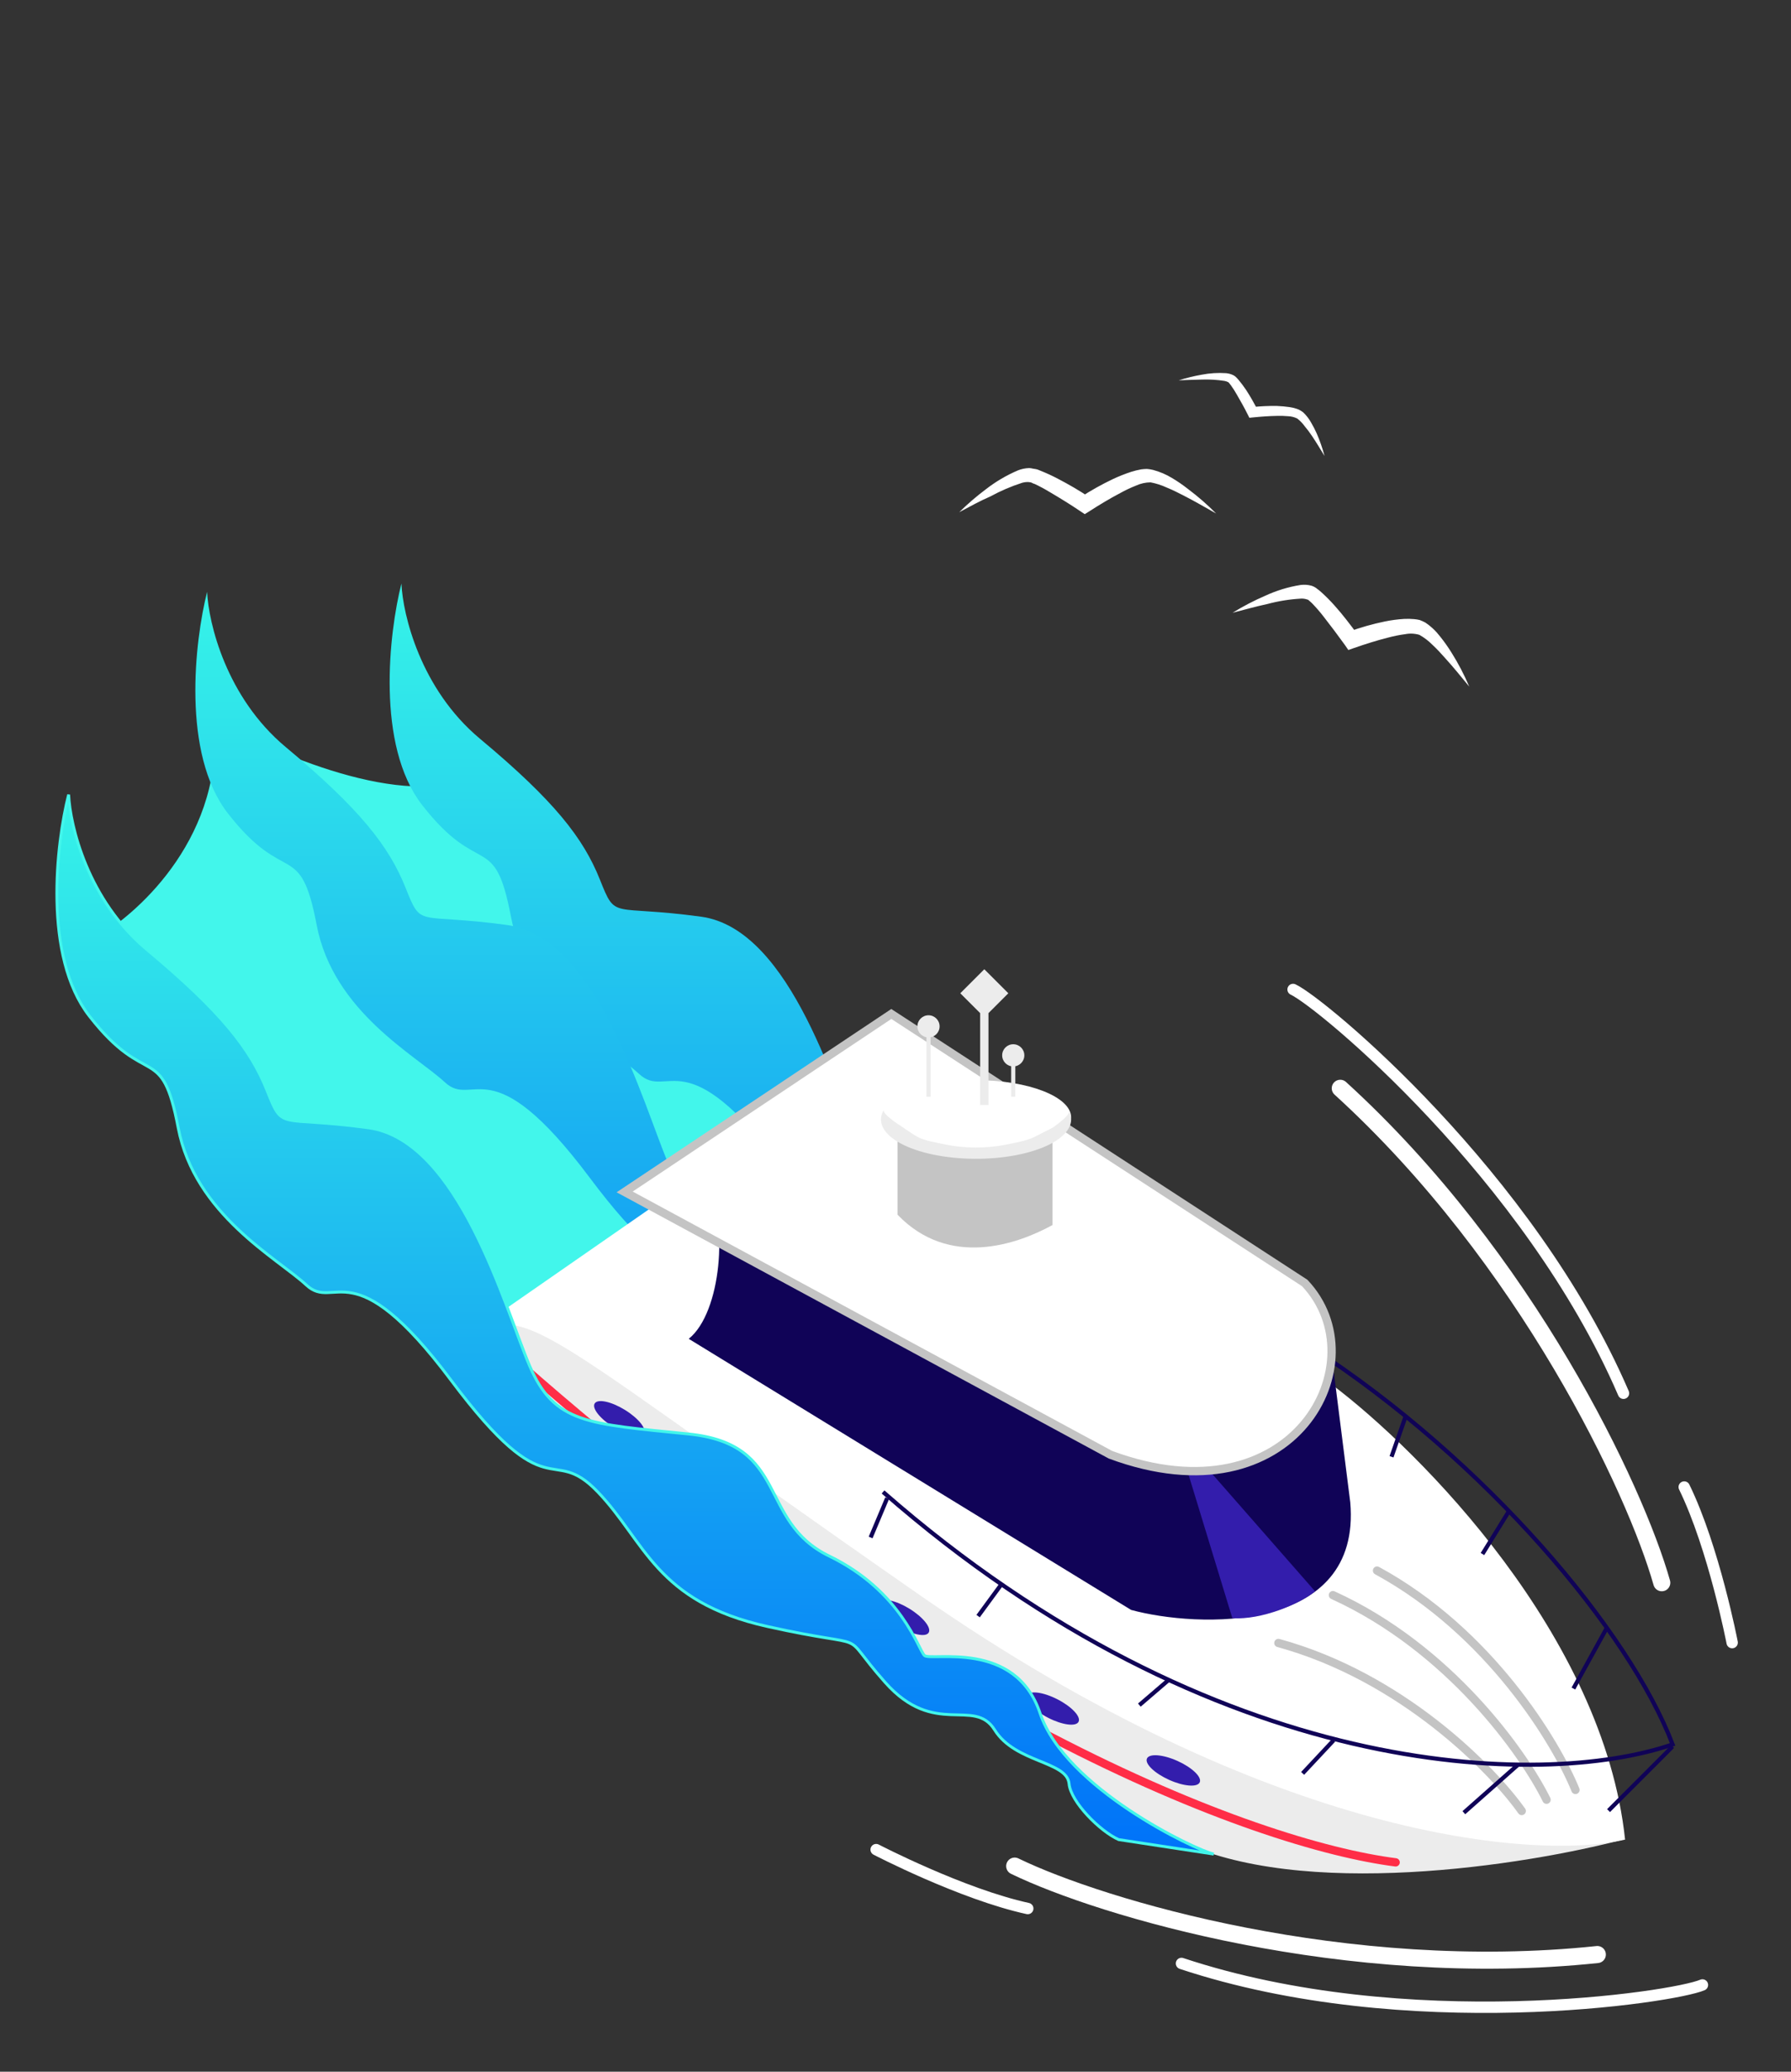 <svg width="128" height="148" viewBox="0 0 128 148" fill="none" xmlns="http://www.w3.org/2000/svg">
<rect x="0" y="0" width="128" height="148" fill="#333333" stroke="none"/>
<path d="M118.765 113.067C116.884 106.415 109.106 89.876 95.787 77.745" stroke="white" stroke-width="1.219" stroke-linecap="round"/>
<path d="M72.517 133.31C78.733 136.328 96.248 141.514 114.159 139.628" stroke="white" stroke-width="1.219" stroke-linecap="round"/>
<path d="M92.414 70.686C94.417 71.611 109.318 83.963 116.028 99.532" stroke="white" stroke-width="0.813" stroke-linecap="round"/>
<path d="M121.67 141.801C119.648 142.683 100.52 145.605 84.439 140.265" stroke="white" stroke-width="0.813" stroke-linecap="round"/>
<path d="M123.795 117.344C123.795 117.344 122.489 110.569 120.369 106.23" stroke="white" stroke-width="0.813" stroke-linecap="round"/>
<path d="M62.617 132.133C62.617 132.133 68.737 135.313 73.452 136.341" stroke="white" stroke-width="0.813" stroke-linecap="round"/>
<path d="M15.285 51.36C16.11 59.533 10.06 65.153 6.932 66.942L36.115 100.582L65.092 84.897L33.95 55.384C29 57.943 19.444 53.768 15.285 51.36Z" fill="#42F6EB"/>
<path d="M98.119 107.322C99.892 112.643 109.199 117.078 110.528 117.374L103.733 116.339C102.403 115.748 100.306 113.648 100.187 112.348C100.04 110.722 96.347 110.869 94.869 108.504C93.392 106.139 90.585 109.095 87.04 105.104C83.495 101.113 86.597 102.887 78.62 101.113C70.642 99.339 69.904 95.052 66.506 91.504C63.108 87.956 63.108 92.983 56.018 83.522C48.927 74.061 47.745 78.643 45.677 76.722C43.609 74.8 37.7 71.696 36.518 65.487C35.336 59.278 34.302 62.826 30.166 57.504C26.857 53.247 27.802 45.185 28.689 41.687C28.787 43.904 30.048 49.226 34.302 52.774C39.62 57.209 41.688 59.87 42.87 62.826C44.052 65.783 43.609 64.6 50.109 65.487C56.609 66.374 59.859 78.348 61.631 82.487C63.404 86.626 65.768 86.626 73.006 87.365C80.245 88.104 77.881 93.574 83.051 96.087C88.222 98.6 89.403 102.739 89.847 103.182C90.29 103.626 96.347 102 98.119 107.322Z" fill="url(#paint0_linear_168_62)"/>
<path d="M84.233 107.913C86.006 113.235 95.313 117.669 96.642 117.965L89.847 116.93C88.517 116.339 86.42 114.24 86.301 112.939C86.154 111.313 82.46 111.461 80.983 109.095C79.506 106.73 76.699 109.687 73.154 105.695C69.609 101.704 72.711 103.478 64.734 101.704C56.757 99.93 56.018 95.643 52.62 92.096C49.223 88.548 49.223 93.574 42.132 84.113C35.041 74.652 33.859 79.235 31.791 77.313C29.723 75.391 23.814 72.287 22.632 66.078C21.45 59.87 20.416 63.417 16.28 58.096C12.971 53.838 13.916 45.777 14.803 42.278C14.901 44.496 16.162 49.817 20.416 53.365C25.734 57.8 27.802 60.461 28.984 63.417C30.166 66.374 29.723 65.191 36.223 66.078C42.723 66.965 45.973 78.939 47.745 83.078C49.518 87.217 51.882 87.217 59.12 87.956C66.359 88.695 63.995 94.165 69.165 96.678C74.336 99.191 75.517 103.33 75.961 103.774C76.404 104.217 82.46 102.591 84.233 107.913Z" fill="url(#paint1_linear_168_62)"/>
<path d="M84.086 131.416C92.949 135.792 109.051 133.24 115.994 131.416L64.438 97.712L36.223 94.017L32.973 95.199C46.318 105.448 75.222 127.041 84.086 131.416Z" fill="#ECECEC"/>
<path d="M116.142 131.417C114.605 116.871 101.517 103.675 95.165 98.895L56.904 79.086L31.348 96.826C38.291 92.834 34.302 92.095 65.768 113.973C90.94 131.476 109.839 132.895 116.142 131.417Z" fill="white"/>
<ellipse cx="2.068" cy="0.739" rx="2.068" ry="0.739" transform="matrix(-0.89 -0.457 -0.456 0.89 77.42 122.343)" fill="#331DAC"/>
<ellipse cx="2.069" cy="0.739" rx="2.069" ry="0.739" transform="matrix(-0.853 -0.523 -0.522 0.853 66.756 116.002)" fill="#331DAC"/>
<ellipse cx="2.069" cy="0.739" rx="2.069" ry="0.739" transform="matrix(-0.853 -0.523 -0.522 0.853 46.416 101.796)" fill="#331DAC"/>
<ellipse cx="2.068" cy="0.739" rx="2.068" ry="0.739" transform="matrix(-0.912 -0.411 -0.41 0.912 86.046 126.651)" fill="#331DAC"/>
<path d="M99.744 133.043C89.699 131.762 65.443 122.725 35.78 96.234" stroke="#FF2D47" stroke-width="0.594" stroke-linecap="round"/>
<path d="M74.336 122.4C76.109 127.721 85.415 132.156 86.745 132.452L79.95 131.417C78.62 130.826 76.522 128.727 76.404 127.426C76.256 125.8 72.563 125.947 71.086 123.582C69.609 121.217 66.802 124.174 63.257 120.182C59.711 116.191 62.813 117.965 54.836 116.191C46.859 114.417 46.121 110.13 42.723 106.582C39.325 103.035 39.325 108.061 32.235 98.6C25.144 89.139 23.962 93.722 21.894 91.8C19.826 89.878 13.917 86.774 12.735 80.565C11.553 74.356 10.519 77.904 6.383 72.582C3.074 68.325 4.019 60.264 4.906 56.765C5.004 58.983 6.265 64.304 10.519 67.852C15.837 72.287 17.905 74.948 19.087 77.904C20.269 80.861 19.826 79.678 26.326 80.565C32.825 81.452 36.075 93.426 37.848 97.565C39.621 101.704 41.984 101.704 49.223 102.443C56.461 103.182 54.098 108.652 59.268 111.165C64.439 113.678 65.62 117.817 66.064 118.261C66.507 118.704 72.563 117.078 74.336 122.4Z" fill="url(#paint2_linear_168_62)" stroke="#42F6EB" stroke-width="0.207"/>
<path d="M112.596 127.869C111.218 124.469 106.451 116.575 98.415 112.2" stroke="#C4C4C4" stroke-width="0.594" stroke-linecap="round"/>
<path d="M110.529 128.568C108.91 125.275 103.591 117.743 95.262 113.954" stroke="#C4C4C4" stroke-width="0.594" stroke-linecap="round"/>
<path d="M108.756 129.373C106.635 126.38 100.188 119.789 91.364 117.372" stroke="#C4C4C4" stroke-width="0.594" stroke-linecap="round"/>
<path d="M50.552 84.999C52.029 87.217 51.586 93.751 49.223 95.643L80.836 115.008C85.513 116.289 97.328 116.782 96.501 107.321L95.026 95.65C95.004 95.237 94.954 94.838 94.876 94.46L95.026 95.65C95.294 100.721 91.2 107.858 79.506 103.921L50.552 84.999Z" fill="#100357"/>
<path d="M93.688 96.234C106.244 104.365 116.467 116.575 119.539 124.617C110.233 127.82 86.745 127.278 63.109 106.582" stroke="#100357" stroke-width="0.297"/>
<path d="M100.483 101.112L99.449 104.069" stroke="#100357" stroke-width="0.297"/>
<path d="M107.869 107.913L105.949 111.017" stroke="#100357" stroke-width="0.297"/>
<path d="M114.812 116.339L112.449 120.626" stroke="#100357" stroke-width="0.297"/>
<path d="M119.539 124.765L114.96 129.347" stroke="#100357" stroke-width="0.297"/>
<path d="M108.46 126.095L104.619 129.495" stroke="#100357" stroke-width="0.297"/>
<path d="M95.312 124.322L93.097 126.687" stroke="#100357" stroke-width="0.297"/>
<path d="M93.983 113.677L86.597 105.251L84.824 104.956L88.074 115.599C90.142 115.747 92.949 114.564 93.983 113.677Z" fill="#331DAC"/>
<path d="M63.7 72.435L44.643 85.148L79.358 103.921C92.506 108.8 98.562 97.269 93.244 91.652L63.7 72.435Z" fill="white" stroke="#C4C4C4" stroke-width="0.594"/>
<path d="M75.222 87.513V80.565C72.268 83.817 65.768 82.782 64.143 80.122V86.774C67.836 90.617 72.711 88.893 75.222 87.513Z" fill="#C4C4C4"/>
<ellipse cx="6.795" cy="2.661" rx="6.795" ry="2.661" transform="matrix(-1 0 0 1 76.552 77.165)" fill="white"/>
<path d="M63.173 79.277C62.919 79.688 62.893 80.118 63.097 80.534C63.302 80.95 63.732 81.341 64.355 81.678C64.978 82.015 65.777 82.29 66.694 82.481C67.61 82.672 68.619 82.775 69.646 82.782C70.672 82.789 71.689 82.7 72.62 82.521C73.551 82.342 74.371 82.078 75.021 81.75C75.67 81.421 76.13 81.036 76.367 80.623C76.605 80.21 76.613 79.781 76.391 79.366C76.549 79.662 75.222 80.565 75.222 80.565C75.222 80.565 74.355 81.006 73.892 81.24C73.43 81.475 72.462 81.663 71.798 81.79C71.135 81.918 70.409 81.981 69.677 81.977C68.945 81.972 68.226 81.898 67.572 81.762C66.918 81.626 66.064 81.481 65.62 81.24C65.176 81 64.355 80.417 64.355 80.417C64.355 80.417 62.992 79.57 63.173 79.277Z" fill="#ECECEC"/>
<path d="M67.151 73.322C67.151 73.76 66.797 74.114 66.359 74.114C65.921 74.114 65.566 73.76 65.566 73.322C65.566 72.884 65.921 72.529 66.359 72.529C66.797 72.529 67.151 72.884 67.151 73.322ZM66.21 78.348V73.322H66.507V78.348H66.21Z" fill="#ECECEC"/>
<path d="M73.208 75.391C73.208 75.829 72.853 76.184 72.415 76.184C71.978 76.184 71.623 75.829 71.623 75.391C71.623 74.953 71.978 74.599 72.415 74.599C72.853 74.599 73.208 74.953 73.208 75.391ZM72.267 78.348V75.391H72.564V78.348H72.267Z" fill="#ECECEC"/>
<path d="M70.347 69.241L72.063 70.957L70.347 72.672L68.631 70.957L70.347 69.241ZM70.05 78.939L70.05 70.957L70.644 70.957L70.644 78.939L70.05 78.939Z" fill="#ECECEC"/>
<path d="M83.495 120.035L81.427 121.809" stroke="#100357" stroke-width="0.297"/>
<path d="M71.529 113.234L69.904 115.451" stroke="#100357" stroke-width="0.297"/>
<path d="M63.404 107.026L62.222 109.835" stroke="#100357" stroke-width="0.297"/>
<path d="M84.243 27.168C84.779 27 85.327 26.866 85.882 26.768C86.455 26.657 87.041 26.62 87.624 26.659C87.802 26.674 87.975 26.722 88.134 26.8C88.188 26.826 88.239 26.858 88.285 26.896L88.377 26.983C88.436 27.04 88.482 27.101 88.535 27.158C88.716 27.376 88.887 27.604 89.045 27.839C89.359 28.315 89.623 28.795 89.891 29.293L89.498 29.081C90.085 29.018 90.675 28.991 91.266 29.001C91.57 29.014 91.873 29.041 92.174 29.084C92.334 29.108 92.492 29.145 92.645 29.195C92.729 29.221 92.811 29.254 92.889 29.294C92.972 29.342 93.052 29.395 93.13 29.452C93.36 29.668 93.554 29.918 93.705 30.191C93.852 30.441 93.984 30.699 94.102 30.962C94.33 31.486 94.518 32.026 94.663 32.576C94.363 32.09 94.076 31.601 93.76 31.136C93.602 30.9 93.432 30.673 93.249 30.455C93.099 30.248 92.921 30.062 92.718 29.903C92.514 29.799 92.289 29.741 92.059 29.733C91.787 29.708 91.513 29.701 91.24 29.711C90.689 29.72 90.12 29.762 89.567 29.818L89.29 29.846L89.173 29.612C88.934 29.13 88.663 28.654 88.396 28.192C88.267 27.962 88.124 27.739 87.97 27.524C87.936 27.474 87.898 27.426 87.856 27.38L87.805 27.318C87.717 27.266 87.62 27.23 87.518 27.213C86.988 27.13 86.45 27.097 85.914 27.115C85.369 27.125 84.808 27.15 84.243 27.168Z" fill="white"/>
<path d="M88.09 43.774C88.835 43.315 89.608 42.912 90.403 42.568C91.216 42.191 92.069 41.93 92.939 41.791C93.207 41.755 93.477 41.773 93.736 41.844C93.822 41.872 93.905 41.91 93.984 41.957C94.039 41.989 94.091 42.026 94.139 42.069C94.237 42.137 94.331 42.212 94.419 42.294C94.754 42.595 95.073 42.916 95.375 43.255C95.97 43.917 96.497 44.617 97.028 45.33L96.391 45.129C97.239 44.82 98.105 44.575 98.982 44.395C99.432 44.303 99.886 44.243 100.341 44.215C100.582 44.202 100.824 44.206 101.063 44.229C101.197 44.24 101.33 44.261 101.462 44.292C101.596 44.342 101.727 44.401 101.855 44.468C102.264 44.74 102.627 45.082 102.932 45.482C103.219 45.841 103.486 46.218 103.731 46.612C104.218 47.384 104.644 48.199 105.004 49.049C104.433 48.356 103.869 47.658 103.278 47.009C102.99 46.682 102.694 46.361 102.381 46.07C102.1 45.786 101.785 45.545 101.442 45.353C101.112 45.255 100.763 45.238 100.423 45.305C100.014 45.358 99.609 45.44 99.208 45.548C98.39 45.753 97.562 46.017 96.77 46.293L96.364 46.436L96.127 46.09C95.62 45.388 95.109 44.705 94.594 44.048C94.34 43.719 94.069 43.406 93.783 43.109C93.718 43.043 93.649 42.981 93.577 42.923L93.485 42.842C93.485 42.842 93.485 42.842 93.443 42.835C93.298 42.781 93.144 42.757 92.99 42.763C92.182 42.808 91.379 42.936 90.59 43.146C89.738 43.332 88.922 43.558 88.09 43.774Z" fill="white"/>
<path d="M68.554 36.591C69.154 35.999 69.796 35.447 70.477 34.938C71.168 34.402 71.932 33.953 72.75 33.603C73.004 33.502 73.278 33.446 73.556 33.438C73.649 33.443 73.742 33.457 73.832 33.481L74.027 33.512C74.159 33.533 74.26 33.591 74.376 33.633C74.801 33.802 75.216 33.994 75.618 34.207C76.41 34.62 77.148 35.048 77.893 35.549L77.192 35.54C77.94 35.051 78.725 34.611 79.54 34.223C79.958 34.028 80.39 33.856 80.832 33.71C81.069 33.635 81.31 33.575 81.556 33.531C81.692 33.513 81.829 33.502 81.967 33.5C82.115 33.511 82.262 33.535 82.407 33.57C82.887 33.697 83.345 33.893 83.765 34.15C84.165 34.387 84.537 34.644 84.898 34.928C85.617 35.465 86.29 36.052 86.914 36.684C86.127 36.242 85.361 35.792 84.573 35.392C84.18 35.192 83.793 34.993 83.374 34.825C83.01 34.657 82.624 34.534 82.228 34.458C81.867 34.462 81.513 34.541 81.193 34.689C80.806 34.841 80.431 35.018 80.072 35.218C79.327 35.609 78.586 36.054 77.884 36.506L77.526 36.73L77.182 36.502C76.489 36.033 75.755 35.582 75.03 35.156C74.679 34.943 74.317 34.747 73.944 34.571C73.849 34.556 73.757 34.487 73.677 34.462L73.558 34.444C73.558 34.444 73.558 34.444 73.508 34.436C73.349 34.43 73.191 34.45 73.041 34.493C72.254 34.748 71.497 35.073 70.781 35.465C70.055 35.775 69.313 36.19 68.554 36.591Z" fill="white"/>
<defs>
<linearGradient id="paint0_linear_168_62" x1="69.188" y1="41.687" x2="69.188" y2="117.374" gradientUnits="userSpaceOnUse">
<stop stop-color="#36F4E8"/>
<stop offset="1" stop-color="#0072F9"/>
</linearGradient>
<linearGradient id="paint1_linear_168_62" x1="55.302" y1="42.278" x2="55.302" y2="117.965" gradientUnits="userSpaceOnUse">
<stop stop-color="#36F4E8"/>
<stop offset="1" stop-color="#0072F9"/>
</linearGradient>
<linearGradient id="paint2_linear_168_62" x1="45.405" y1="56.765" x2="45.405" y2="132.452" gradientUnits="userSpaceOnUse">
<stop stop-color="#36F4E8"/>
<stop offset="1" stop-color="#0072F9"/>
</linearGradient>
</defs>
</svg>
